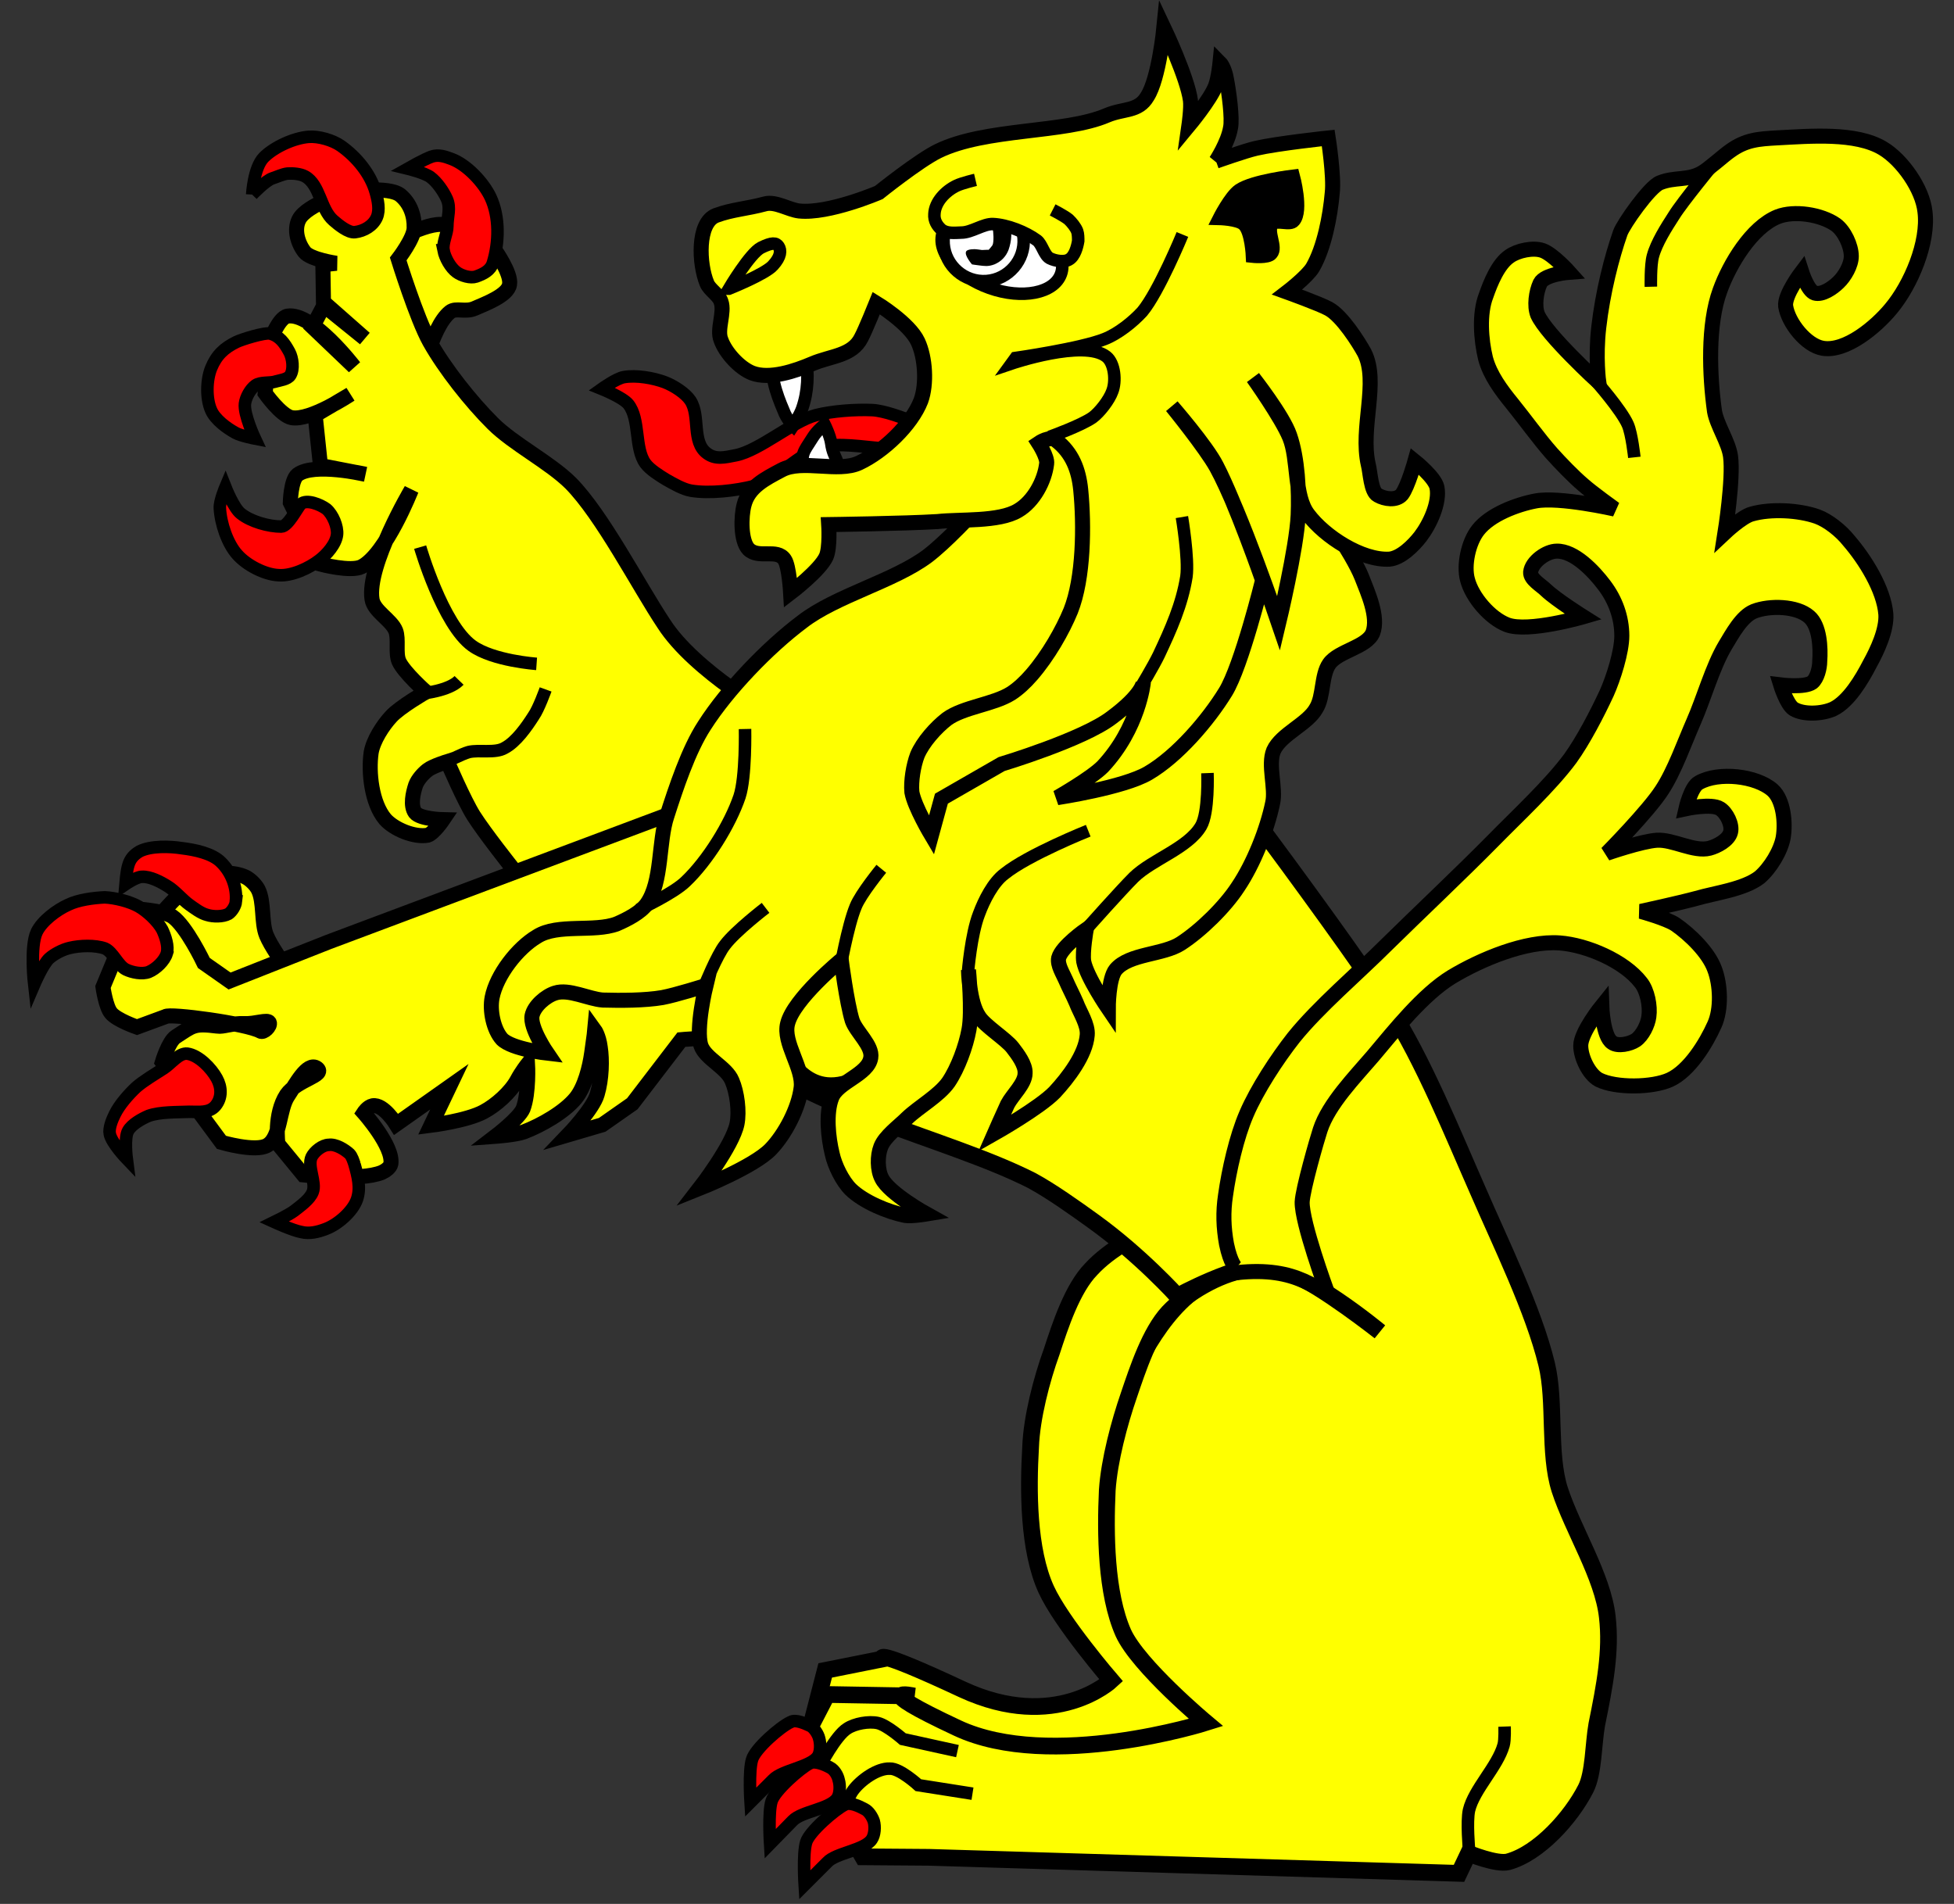 <?xml version="1.0" encoding="UTF-8" standalone="no"?>
<svg
   xmlns:dc="http://purl.org/dc/elements/1.1/"
   xmlns:cc="http://creativecommons.org/ns#"
   xmlns:rdf="http://www.w3.org/1999/02/22-rdf-syntax-ns#"
   xmlns:svg="http://www.w3.org/2000/svg"
   xmlns="http://www.w3.org/2000/svg"
   version="1.0"
   width="390"
   height="380"
   id="svg2">

  <rect width="100%" height="100%" fill="#333333" stroke="none"/>

  <g
     id="layer1" />
  <g
     id="langued">
    <path
       d="m 188.7,87.09 c 0,0 -9.9,-4.99 -14.6,-5.24 -3.4,-0.15 -8,0.18 -11.3,1.02 -4.6,1.24 -11.2,7.04 -15.9,7.99 -2.3,0.46 -4.1,0.9 -5.8,-0.38 -3.1,-2.28 -1.3,-7.45 -3.3,-10.53 -1,-1.5 -3.3,-2.96 -5.1,-3.66 -2.3,-0.86 -5.7,-1.46 -8.2,-1.02 -1.5,0.27 -4.4,2.35 -4.4,2.35 0,0 4.2,1.69 5.3,3.04 2.4,2.98 1.2,8.77 3.4,11.82 0.9,1.24 2.8,2.41 4.1,3.21 1.4,0.8 3.4,1.96 5,2.24 3.7,0.63 9,0 12.6,-0.92 4.5,-1.23 9.1,-6.58 13.5,-7.81 3.4,-0.85 8.3,0 11.7,0.25 2.7,0.21 8.3,2.1 8.3,2.1 l 4.7,-4.46 z"
       id="path6066"
       style="fill:#ff0000;fill-rule:evenodd;stroke:#000000;stroke-width:2.5" />
  </g>
  <g
     id="body">
    <path
       d="m 215,137.2 c 0,0 35.1,37.2 46.9,55.5 6.7,10.2 12.6,25.3 17.6,36.3 4.5,10.3 11.1,23.8 13.8,34.7 1.7,7.3 0.3,17.8 2.6,24.9 2.6,8.1 8.6,17.4 9.4,25.5 0.9,6.8 -0.5,13.6 -2.1,21.4 -0.7,4 -0.6,9.7 -2.2,12.9 -2.9,5.7 -9.3,12.8 -15.4,14.6 -2.4,0.6 -7.8,-1.8 -7.8,-1.8 l -2,4.1 -99.9,-16.2 -13.6,-6.4 2.4,-9.3 11.5,-2.3 c 0,0 -2.5,-2.5 15.9,6.1 18.6,8.6 29.7,-1.8 29.7,-1.8 0,0 -10,-11.6 -13,-18.2 -3.6,-7.9 -3.6,-19.8 -3.1,-28.4 0.2,-5.8 2.2,-13.5 4.2,-19 1.7,-5.2 4.1,-12.6 7.9,-16.5 3.6,-3.9 10,-7.7 15.1,-8.5 2.8,-0.3 6.8,-0.2 9.4,0.8 5.9,2.2 17.6,11.6 17.6,11.6 0,0 -14.9,-12.4 -22.7,-13.2 -5.5,-0.6 -13,3.7 -13,3.7 0,0 -12.9,-15.5 -22,-22.1 -3.6,-2.6 -17.2,-5.9 -17.2,-5.9 l -37.6,-75.3 67.6,-7.2 z"
       id="path2564"
       style="fill:#ffff00;fill-rule:evenodd;stroke:#000000;stroke-width:3.335" />
    <path
       d="m 229.9,136.2 c 0,0 35.6,46.8 47.5,65.1 6.6,10.2 12.7,25.3 17.6,36.4 4.4,10.2 11.1,23.8 13.7,34.6 1.8,7.4 0.3,17.8 2.6,25 2.6,8 8.6,17.3 9.5,25.4 0.8,6.9 -0.5,13.6 -2.1,21.5 -0.7,3.9 -0.6,9.7 -2.2,12.8 -2.9,5.7 -9.3,12.9 -15.5,14.6 -2.3,0.6 -7.9,-1.7 -7.9,-1.7 l -1.9,4 -105.8,-3.2 -13.2,-0.1 -12.6,-21.8 5.5,-10.6 17.3,0.3 c 0,0 -9.7,-2.2 8.7,6.4 18.6,8.7 49.6,-1.1 49.6,-1.1 0,0 -13.5,-11.3 -16.5,-17.9 -3.5,-7.9 -3.6,-19.9 -3.2,-28.5 0.4,-5.9 2.4,-13.4 4.3,-18.9 1.8,-5.3 4.2,-12.6 7.9,-16.6 3.6,-3.8 10.1,-7.6 15.2,-8.4 2.7,-0.3 6.8,-0.2 9.4,0.7 5.8,2.3 17.6,11.6 17.6,11.6 0,0 -14.9,-12.4 -22.7,-13.1 -5.6,-0.6 -17.7,6 -17.7,6 0,0 -7.4,-8.2 -16.7,-14.9 -3.6,-2.6 -8.5,-6.1 -12.4,-8.2 -16.8,-8.5 -44.7,-14.1 -58.5,-26.9 -8.4,-7.8 -16.5,-30.1 -16.5,-30.1 l 31.5,-35.2 67.5,-7.2 z"
       id="path2407"
       style="fill:#ffff00;fill-rule:evenodd;stroke:#000000;stroke-width:3.335" />
    <path
       d="m 194.1,358 -10.8,-1.7 c 0,0 -3.7,-3.4 -5.7,-3.3 -2.5,-0.1 -5.8,2.3 -7.3,4.3 -0.8,1 -2,4.2 -2,4.2"
       id="path2457"
       style="fill:none;stroke:#000000;stroke-width:2.5" />
    <path
       d="m 163.6,352.6 c 0,0 3.2,-6.2 5.5,-7.6 1.5,-1 4.3,-1.5 6.1,-1.1 1.8,0.4 5,3.2 5,3.2 l 10.9,2.4"
       id="path2459"
       style="fill:none;stroke:#000000;stroke-width:2.5" />
    <path
       d="m 293.2,369.1 c 0,0 -0.5,-5.5 0,-7.8 1,-4.2 5.7,-8.7 6.9,-13 0.3,-1 0.2,-3.7 0.2,-3.7"
       id="path3251"
       style="fill:none;stroke:#000000;stroke-width:2.5" />
    <path
       d="m 254.6,253.1 c -13.3,-0.7 -20.5,7 -26.2,16.9"
       id="path3314"
       style="fill:none;stroke:#000000;stroke-width:3" />
    <path
       d="m 264.8,257.6 c 0,0 -5,-13.6 -4.9,-17.7 0.1,-2.5 3,-12.6 3.6,-14.4 1.7,-5.2 7,-10.6 10.5,-14.7 4.3,-5.1 10,-12.3 15.7,-15.8 5.8,-3.5 14.8,-7.3 21.6,-6.8 5.4,0.4 12.9,3.6 16.2,7.9 1.3,1.6 1.9,4.7 1.6,6.8 -0.2,1.6 -1.3,3.8 -2.6,4.7 -1.2,0.8 -3.6,1.3 -4.7,0.5 -1.9,-1.2 -2.1,-7.3 -2.1,-7.3 0,0 -4.2,5.2 -4.2,7.9 0,2.3 1.6,5.7 3.6,6.8 3.4,1.7 10.7,1.6 14.2,0 3.9,-1.8 7.2,-7.2 8.9,-11 1.4,-3.1 1.2,-8 0,-11.1 -1.2,-3.3 -4.9,-6.9 -7.8,-8.9 -1.8,-1.2 -6.9,-2.6 -6.9,-2.6 0,0 7.8,-1.7 11.1,-2.6 3.8,-1.1 9.5,-1.8 12.6,-4.2 2.1,-1.8 4.2,-5.2 4.7,-7.9 0.5,-2.9 0.1,-7.5 -2.1,-9.5 -3.3,-2.9 -10.8,-3.7 -14.7,-1.5 -1.6,0.8 -2.6,5.2 -2.6,5.2 0,0 5.1,-1.1 6.8,0 1.3,0.8 2.5,3.2 2.1,4.7 -0.4,1.6 -2.7,2.8 -4.2,3.2 -3.1,0.8 -7.3,-1.8 -10.5,-1.6 -3.1,0.2 -10,2.6 -10,2.6 0,0 8.3,-8.4 11,-12.6 2.5,-3.8 4.5,-9.5 6.3,-13.6 2,-4.5 3.8,-11 6.3,-15.2 1.4,-2.3 3.3,-5.9 5.8,-6.9 3.1,-1.2 8.5,-1.1 11,1.1 2.1,1.8 2.3,6.2 2.1,8.9 0,1.3 -0.5,3.4 -1.5,4.2 -1.5,1.1 -6.3,0.5 -6.3,0.5 0,0 1.2,3.9 2.6,4.8 2,1.2 5.7,1 7.9,0 3.1,-1.5 5.7,-5.9 7.3,-9 1.5,-2.7 3.4,-6.8 3.2,-9.9 -0.4,-5 -4.2,-11 -7.4,-14.7 -1.5,-1.9 -4.1,-4 -6.3,-4.8 -3.7,-1.3 -9.3,-1.6 -13.1,-0.5 -1.9,0.5 -5.3,3.7 -5.3,3.7 0,0 1.7,-10.72 1.1,-15.22 -0.4,-2.86 -2.7,-6.16 -3.2,-8.97 -1,-7.17 -1.4,-17.35 1.1,-24.15 1.9,-5.26 6.3,-12.59 11.5,-14.7 3.3,-1.31 8.7,-0.46 11.6,1.58 1.7,1.23 3.1,4.18 3.1,6.3 0,1.76 -1.3,4.03 -2.6,5.25 -1.1,1.07 -3.2,2.55 -4.7,2.1 -1.4,-0.44 -2.6,-4.2 -2.6,-4.2 0,0 -3.5,4.59 -3.2,6.82 0.5,3.31 4.1,7.85 7.4,8.4 4.6,0.77 10.6,-4.24 13.6,-7.87 4,-4.76 7.6,-13.3 6.8,-19.43 -0.5,-4.51 -4.5,-10.26 -8.4,-12.6 -5.4,-3.26 -14.6,-2.43 -21,-2.1 -3.8,0.21 -6.4,0.38 -9.5,2.63 -1.3,0.89 -4.3,3.65 -5.7,4.4 -2.7,1.53 -5.4,0.76 -8.3,1.94 -2.1,0.83 -7.3,8.29 -7.9,9.98 -1.7,4.85 -3.5,11.84 -4.3,18.86 -0.7,6.05 0,11.02 0,11.02 0,0 -10.4,-9.51 -12.2,-13.52 -0.7,-1.76 -0.3,-4.57 0.5,-6.3 0.9,-1.81 5.8,-2.18 5.8,-2.18 0,0 -3.2,-3.58 -5.3,-4.34 -1.9,-0.67 -5,0 -6.6,1.14 -2.3,1.55 -3.8,5.29 -4.7,7.87 -1.4,3.6 -1,8.83 -0.1,12.53 0.9,3.35 3.1,6.3 5.3,9 2.4,2.96 5.4,7.12 7.9,9.94 1.8,2 4.3,4.6 6.3,6.3 1.8,1.6 6.3,4.82 6.3,4.82 0,0 -11.1,-2.52 -15.8,-1.62 -3.8,0.72 -9.1,2.72 -11.5,5.82 -1.9,2.4 -2.9,7 -2.1,9.9 0.9,3.5 4.5,7.7 7.9,9 4.2,1.6 15.2,-1.6 15.2,-1.6 0,0 -5.4,-3.4 -7.4,-5.3 -1,-1 -3.2,-2.2 -3.1,-3.6 0.2,-2.1 3.2,-4.2 5.2,-4.2 3.5,-0.1 7.4,4 9.5,6.8 2.2,2.9 3.5,6.4 3.5,10.1 0,3.2 -1.7,8.5 -3,11.4 -1.9,4.1 -4.7,9.5 -7.3,13.1 -4,5.4 -10.6,11.5 -15.3,16.3 -6.3,6.4 -15.1,14.7 -21.5,21 -5.5,5.5 -13.5,12.3 -18.4,18.4 -3.3,4.2 -7.3,10.3 -9.4,15.2 -2,4.6 -3.5,11.3 -4.2,16.3 -0.5,3.3 -0.4,6.4 0.2,9.7 0.8,3.9 1.9,4.8 1.9,4.8"
       id="path3254"
       style="fill:#ffff00;fill-rule:evenodd;stroke:#000000;stroke-width:3" />
    <path
       d="m 342.5,32.13 c 0,0 -6.8,8.27 -8.4,10.9 -1.5,2.32 -3.5,5.46 -4.2,8.09 -0.5,1.77 -0.4,6.11 -0.4,6.11"
       id="path3256"
       style="fill:none;stroke:#000000;stroke-width:2.5" />
    <path
       d="m 318.5,76.02 c 0,0 5.1,5.77 6.4,8.74 0.8,1.84 1.3,6.52 1.3,6.52"
       id="path3258"
       style="fill:none;stroke:#000000;stroke-width:2.5" />
    <path
       d="m 268.1,260.3 c -6.2,-3.8 -10.4,-8 -23.5,-6"
       id="path2511"
       style="fill:none;stroke:#000000;stroke-width:3" />
    <path
       d="m 83.57,77.32 c 0,0 2.4,-12.05 6.27,-15.06 1.17,-0.91 3.02,0.13 4.92,-0.71 2.03,-0.9 6.64,-2.58 6.94,-4.78 0.4,-2.25 -3.01,-6.98 -3.01,-6.98 0,0 -7.18,-4.89 -10.72,-5 -3.86,-0.12 -11.98,4.73 -11.98,4.73 l -1.37,10.52 8.95,17.28 z"
       id="path8115"
       style="fill:#ffff00;fill-rule:evenodd;stroke:#000000;stroke-width:3" />
    <path
       d="m 226.8,132.3 c 0,0 -24.3,62 -72.3,65.6 -8.8,0.7 -20.8,-2.8 -28.5,-7.1 -3.9,-2.1 -10.7,-10.4 -10.7,-10.4 0,0 -7,4.5 -8,7.6 -0.7,2.4 0.6,5.8 1.6,8 1.1,2.4 5.5,6.9 5.5,6.9 0,0 -8,-1.5 -10.6,-3.6 -2.7,-2.3 -4.77,-6.9 -5.84,-10.3 -1.04,-3.1 -0.89,-6.1 0.35,-9.1 0.98,-2.1 3.99,-6.6 3.99,-6.6 0,0 -5.56,-7 -7.78,-10.5 -1.89,-3 -5.24,-10.8 -5.24,-10.8 0,0 -2.93,0.9 -3.94,1.7 -0.91,0.7 -1.97,1.9 -2.38,3 -0.53,1.6 -1.1,4.1 -0.1,5.5 1.04,1.3 5.57,1.4 5.57,1.4 0,0 -1.82,2.7 -3.06,3.1 -2.67,0.5 -6.74,-1.2 -8.5,-3.2 -2.68,-3.2 -3.37,-9.3 -2.79,-13.3 0.4,-2.4 2.32,-5.4 4,-7.2 1.73,-1.9 6.93,-4.9 6.93,-4.9 0,0 -4.4,-3.9 -5.39,-6.1 -0.72,-1.7 0,-4.4 -0.64,-6.1 -0.86,-2.2 -4.38,-3.9 -4.73,-6.3 -1.06,-6.8 7.84,-21.82 7.84,-21.82 0,0 -5.02,12.82 -9.9,15.32 -2.2,1.1 -8.19,-0.5 -8.19,-0.5 l -6.06,-12.3 c 0,0 0.1,-4.47 1.44,-5.54 3.22,-2.5 13.56,-0.1 13.56,-0.1 L 63.96,92.92 62.9,82.86 69.92,78.71 c 0,0 -8,5.34 -11.72,4.65 -2.12,-0.4 -5.28,-4.87 -5.28,-4.87 l 0.95,-10.28 c 0,0 1.69,-4.82 3.53,-5.12 4.95,-0.8 13.28,10.12 13.28,10.12 l -8.31,-7.94 2.27,-4.31 8.16,6.59 -8.24,-7.26 -0.12,-7.45 2.69,-0.29 c 0,0 -5.18,-0.75 -6.35,-2.26 -1.37,-1.77 -2.12,-4.43 -1.13,-6.44 1.51,-3.1 10.03,-5.59 10.03,-5.59 0,0 7.99,-1.17 10.26,0.72 1.91,1.61 2.79,3.99 2.72,6.49 0,2.09 -3.18,6.22 -3.18,6.22 0,0 3.69,11.89 6.28,16.53 3.02,5.38 8.21,11.93 12.59,16.29 4.15,4.14 11.35,7.76 15.55,11.92 6.3,6.37 13.6,20.57 18.6,28.07 6.1,9.5 22.1,18.5 22.1,18.5 l 68.9,-20.1 c 0,0 3.3,9.4 3.3,9.4 z"
       id="path8042"
       style="fill:#ffff00;fill-rule:evenodd;stroke:#000000;stroke-width:3" />
    <path
       d="m 89.06,152.1 c 0,0 3.07,-1.6 4.5,-2 2.09,-0.5 5.24,0.3 7.14,-0.8 2.3,-1.2 4.4,-4.2 5.8,-6.4 1,-1.4 2.4,-5.3 2.4,-5.3"
       id="path8134"
       style="fill:none;stroke:#000000;stroke-width:2.5" />
    <path
       d="m 84.31,138.4 c 0,0 5.29,-0.5 7.32,-2.6"
       id="path8136"
       style="fill:none;stroke:#000000;stroke-width:2.5" />
    <path
       d="m 83.86,109.2 c 0,0 4.5,15.5 10.39,19.7 4.18,3 12.85,3.6 12.85,3.6"
       id="path8152"
       style="fill:none;stroke:#000000;stroke-width:2.5" />
    <path
       d="m 44.8,174.3 c 1.29,-0.1 3.15,0.2 4.31,0.8 0.92,0.5 1.92,1.5 2.4,2.4 1.27,2.5 0.6,6.6 1.67,9.2 1.72,4.1 8.51,12.4 8.51,12.4 l -17.42,1 -13.58,-11.8 1.81,-6.3 c 0,0 2.96,-3.4 4.57,-4.5 2.09,-1.3 5.23,-2.8 7.73,-3.2 z"
       id="path7806"
       style="fill:#ffff00;fill-rule:evenodd;stroke:#000000;stroke-width:3" />
    <path
       d="m 44.79,174.5 0,0 z"
       id="path7808"
       style="fill:#f8c300;fill-rule:evenodd;stroke:#000000;stroke-width:1px" />
    <path
       d="m 203.5,152.4 -67.5,9.2 -70.42,26.4 -19.76,7.8 -5.13,-3.6 c 0,0 -3.51,-7.4 -6.32,-9.3 -1.88,-1.2 -7.36,-1.5 -7.36,-1.5 L 20.55,197 c 0,0 0.57,4 1.62,5.2 1.12,1.4 5.17,2.8 5.17,2.8 l 5.7,-2.1 c 0.71,-0.7 16.29,1.4 18.93,2.9 0.64,0.4 2.07,-1 1.78,-1.7 -0.31,-0.7 -2.86,0.3 -4.92,0.2 -2.73,-0.1 -4.23,0.7 -5.47,0.5 -4.71,-0.6 -4.83,-0.1 -8.25,2.1 -1.46,0.9 -2.72,5.1 -2.72,5.1 l 11.81,16 c 0,0 6.8,2 9.14,0.6 2.73,-1.6 2.31,-7.2 4.15,-9.9 1.35,-2 3.85,-6.9 5.77,-5.5 1.83,1.4 -4,2.3 -6.07,5.3 -2.55,3.9 -1.72,9.8 -1.72,9.8 l 5.09,6.2 c 0,0 11.34,1.3 15.67,-0.5 0.68,-0.3 1.67,-1 1.78,-1.7 0.56,-3.5 -5.41,-10.2 -5.41,-10.2 0,0 0.78,-1.2 1.77,-1.4 2.18,-0.4 4.7,3.7 4.7,3.7 l 10.62,-7.5 -3.67,7.7 c 0,0 7.18,-0.9 10.51,-2.7 2.46,-1.3 5.37,-3.9 6.67,-6.3 0.9,-1.7 2.1,-3.2 2.1,-3.2 0,0 0.3,5.7 -0.9,8.9 -0.8,1.9 -5.52,5.5 -5.52,5.5 0,0 4.12,-0.3 5.72,-0.9 3.4,-1.3 8,-3.9 10.3,-6.7 1.8,-2.2 2.8,-6.2 3.2,-9.1 0.5,-3.4 0.6,-4.5 0.6,-4.5 0,0 0.8,1.1 1.1,3.4 0.4,2.5 0.3,6.4 -0.6,9.4 -0.8,2.9 -5.8,8.1 -5.8,8.1 l 6.8,-2 6,-4.2 9.8,-12.8 c 0,0 14.6,-1.4 19.6,1.7 1.9,1.2 5.5,11.3 16.4,5.6 21.7,-11.3 56.7,-43.7 56.7,-43.7 l -10.4,-18.3 -14.9,-0.4 z"
       id="path3268"
       style="fill:#ffff00;fill-rule:evenodd;stroke:#000000;stroke-width:3" />
    <path
       d="m 154.3,70.79 c 0.4,-1.49 0.9,-1.04 2.2,-1.65 1.5,-0.62 1.4,-0.9 2.6,0 1.2,0.83 1.5,0.46 1.7,1.84 0.6,3.53 0.5,7.14 -0.7,10.57 -0.5,1.42 -1.8,3.42 -1.8,3.42 0,0 -1.3,-1.31 -1.9,-2.99 -1.5,-3.48 -2.9,-7.57 -2.1,-11.23 z"
       id="path6139"
       style="fill:#ffffff;fill-rule:evenodd;stroke:#000000;stroke-width:2.5" />
    <path
       d="m 160.2,94.05 c 0.1,1.49 0.6,1.16 1.9,1.95 1.2,0.9 1.2,1.1 2.5,0.5 1.3,-0.66 1.5,-0.3 2,-1.52 1.4,-3.4 -0.2,-2.95 -0.7,-6.52 -0.2,-1.49 -1.3,-3.71 -1.3,-3.71 0,0 -1.5,1.11 -2.4,2.58 -2,3.16 -2.2,2.92 -2,6.72 z"
       id="path6141"
       style="fill:#ffffff;fill-rule:evenodd;stroke:#000000;stroke-width:2.5" />
    <path
       d="m 205.6,89.48 c 0,0 -13.4,16.12 -20.5,21.52 -6.7,5 -18.3,7.9 -25,13.1 -6.8,5.1 -14.9,13.5 -19.5,20.7 -3.2,4.9 -5.7,12.5 -7.5,18.1 -1.7,5.1 -0.9,13.1 -4,17.5 -1.2,1.7 -3.9,3.1 -6,4 -4.5,1.7 -11.8,-0.1 -15.9,2.5 -3.9,2.3 -8.1,7.7 -8.98,12.2 -0.51,2.6 0.27,6.4 1.98,8.3 2,2 9,2.8 9,2.8 0,0 -3.5,-5.1 -3,-7.5 0.4,-1.9 2.7,-3.9 4.6,-4.5 2.7,-0.9 6.7,1.2 9.5,1.4 3.6,0.1 8.4,0.1 11.9,-0.5 2.7,-0.5 8.7,-2.4 8.7,-2.4 0,0 -2.1,8.6 -1,12 0.9,2.6 5.1,4.3 6.2,7 1,2.3 1.5,6.1 1,8.6 -0.9,4.4 -7.5,12.9 -7.5,12.9 0,0 10.8,-4.3 14.2,-7.8 2.9,-3 5.6,-8.2 6.1,-12.3 0.5,-3.9 -3.7,-9 -2.7,-12.8 1.2,-4.9 10.7,-12.7 10.7,-12.7 0,0 1.1,8.5 2.2,12.1 0.8,2.3 4.1,5 3.7,7.4 -0.5,3.4 -6.6,4.8 -7.8,8 -1.2,3.1 -0.7,7.9 0.1,11.2 0.5,2.3 2,5.4 3.7,7.1 2.6,2.5 7.4,4.5 10.9,5.2 1.2,0.2 4.2,-0.3 4.2,-0.3 0,0 -7.4,-4.1 -8.9,-7.1 -0.9,-1.7 -0.9,-4.5 -0.2,-6.3 0.8,-2.1 3.6,-4.1 5.2,-5.7 2.4,-2.3 6.4,-4.5 8.3,-7.2 1.9,-2.8 3.5,-7.2 4.1,-10.5 0.7,-3.6 -0.1,-11.9 -0.1,-11.9 0,0 0.1,6.4 2.1,9.3 1.1,1.8 5.4,4.5 6.7,6.2 1,1.3 2.6,3.4 2.5,5.1 0,2.1 -2.5,4.3 -3.5,6.2 -0.8,1.7 -2.6,5.8 -2.6,5.8 0,0 9,-5.1 12,-8.2 2.7,-2.9 6.2,-7.5 6.5,-11.4 0.2,-2.1 -1.5,-4.6 -2.2,-6.5 -0.6,-1.4 -1.5,-3.1 -2.1,-4.5 -0.5,-1.2 -1.7,-3 -1.4,-4.4 0.6,-2.3 5.5,-5.7 5.5,-5.7 0,0 -0.8,4.5 -0.5,6.4 0.6,3.1 4.9,9.4 4.9,9.4 0,0 0,-6 1.5,-7.8 2.7,-3.2 9.5,-2.9 13,-5.2 4,-2.6 8.8,-7.3 11.4,-11.3 3.1,-4.6 5.8,-11.4 6.9,-16.7 0.7,-3 -1,-7.6 0.2,-10.5 1.5,-3.3 6.8,-5.3 8.5,-8.4 1.5,-2.4 1,-6.6 2.6,-8.9 1.8,-2.6 7.5,-3.3 8.7,-6.2 1.2,-3.2 -1,-8 -2.2,-11.1 -1.9,-4.8 -8.8,-14.5 -8.8,-14.5 l -3.5,-22.54 -12.4,-12.77 -48.3,17.22 6.8,6.87 z"
       id="path5995"
       style="fill:#ffff00;fill-rule:evenodd;stroke:#000000;stroke-width:3" />
    <path
       d="m 242.7,32.16 c 0,0 2.4,-3.65 2.9,-6.65 0.4,-1.82 -0.3,-7.06 -0.8,-9.65 -0.4,-2.42 -1.3,-3.32 -1.3,-3.32 0,0 -0.3,3.02 -0.9,4.62 -1,2.68 -5.3,7.86 -5.3,7.86 0,0 0.5,-3.49 0.3,-4.98 -0.6,-4.58 -5.3,-14.473 -5.3,-14.473 0,0 -1,10.103 -3.3,13.683 -1.8,3.1 -4.7,2.34 -8.1,3.78 -8.4,3.61 -24.2,2.48 -33.7,7.14 -3.9,1.92 -11.8,8.26 -11.8,8.26 0,0 -10,4.3 -15.9,3.68 -2.1,-0.24 -4.7,-1.98 -6.8,-1.42 -3.6,0.98 -6.6,1.12 -9.8,2.31 -3.8,1.48 -3.4,9.76 -1.8,13.56 0.5,1.28 2.4,2.32 2.8,3.64 0.8,2.18 -0.9,5.53 0,7.67 0.9,2.53 3.7,5.59 6.2,6.58 3.5,1.34 8.6,-0.39 12,-1.84 3.7,-1.6 8,-1.55 9.8,-5.2 0.8,-1.47 3,-6.92 3,-6.92 0,0 6.6,4.01 8.3,7.7 1.5,3.21 1.8,8.48 0.6,11.78 -1.9,4.88 -7.5,10.15 -12.3,12.41 -4.2,2.01 -11.4,-0.77 -15.5,1.43 -3.3,1.75 -6.6,3.39 -7.5,6.99 -0.6,2.3 -0.7,7.1 0.9,8.8 2,2 5.7,-0.2 7.2,2.1 0.9,1.3 1.2,6.6 1.2,6.6 0,0 5.9,-4.5 7.1,-7.2 0.8,-1.8 0.5,-6.4 0.5,-6.4 0,0 15.2,-0.2 21.7,-0.6 4.5,-0.5 12.3,0.1 16.1,-2.2 3.1,-1.8 5.3,-5.91 5.7,-9.35 0.2,-1.32 -1.6,-4.1 -1.6,-4.1 0,0 2.3,-1.57 3.5,-0.55 3.2,2.47 4.5,5.88 4.9,9.86 0.7,7.04 0.6,17.64 -2,24.14 -1.6,3.9 -4.5,9 -7.8,12.8 -1.3,1.5 -2.7,2.8 -4.1,3.7 -3.5,2.2 -9.5,2.7 -12.8,5.1 -2.2,1.7 -4.8,4.6 -5.9,7.2 -0.8,2.1 -1.3,5.2 -1.1,7.4 0.5,2.9 3.9,8.6 3.9,8.6 l 2,-7.3 12,-6.9 c 0,0 16.3,-4.9 22,-9.3 6.2,-4.6 6.3,-7 6.3,-7 0,0 -0.9,9.1 -8.1,16.8 -2.4,2.4 -9.1,6.2 -9.1,6.2 0,0 13.3,-2 18.2,-4.9 5.8,-3.4 11.9,-10.5 15.4,-16.2 3.2,-5.2 7.4,-22.3 7.4,-22.3 0,0 -5.4,-15.5 -9.2,-22.82 -2,-3.97 -8.9,-11.89 -8.9,-11.89 0,0 6.7,8.24 8.9,12.19 4.8,8.72 12.4,31.12 12.4,31.12 0,0 3.6,-15 3.9,-21.6 0.2,-4.71 -0.1,-11.31 -1.7,-15.91 -1.3,-3.87 -7.3,-11.51 -7.3,-11.51 0,0 5.7,8.01 7.3,11.92 1.8,4.37 0.8,11.66 3.7,15.4 3.3,4.4 10.7,9.2 16.2,8.9 2.3,-0.2 4.8,-2.7 6.2,-4.5 1.9,-2.5 3.9,-6.8 3.3,-9.83 -0.4,-1.98 -4.4,-5.19 -4.4,-5.19 0,0 -1.4,5.02 -2.6,6.61 -1.1,1.28 -3.4,0.95 -4.8,0.15 -1.4,-0.7 -1.5,-4.61 -1.9,-6.08 -1.7,-7.39 2.2,-16.52 -0.8,-22.39 -1.1,-2 -4.4,-7.28 -7.1,-8.74 -1.7,-0.95 -8.3,-3.33 -8.3,-3.33 0,0 4,-3.07 5.1,-4.9 2.3,-3.97 3.5,-10.27 3.9,-14.87 0.4,-3.29 -0.8,-10.99 -0.8,-10.99 0,0 -10.1,1.07 -14.4,2.06 -2.4,0.56 -8,2.56 -8,2.56 z"
       id="path5193"
       style="fill:#ffff00;fill-rule:evenodd;stroke:#000000;stroke-width:3" />
    <path
       d="m 188.2,46.33 c -1.368,3.865 2.81,8.844 9.315,11.15 6.505,2.302 12.88,1.059 14.25,-2.806 1.368,-3.865 -2.81,-8.844 -9.315,-11.15 -6.505,-2.302 -12.88,-1.059 -14.25,2.806 z"
       id="path3163"
       style="fill:#ffffff;fill-rule:evenodd;stroke:#000000;stroke-width:2.5" />
    <path
       d="m 204.3,47.53 c 0.321,4.388 -3.006,8.241 -7.394,8.562 -4.388,0.321 -8.241,-3.006 -8.562,-7.394 -0.321,-4.388 3.006,-8.241 7.394,-8.562 4.388,-0.321 8.241,3.006 8.562,7.394 z"
       id="path3179"
       style="fill:#ffffff;fill-rule:evenodd;stroke:#000000;stroke-width:2.5" />
    <path
       d="m 196.5,41.15 c -0.6,0 -1.1,0.18 -1.7,0.28 -0.9,0.2 -1.9,0.46 -1.9,0.46 l 1,3.33 c 0,0 0.8,-0.2 1.6,-0.36 0.9,-0.17 2,0 1.9,-0.14 -0.1,0 0.6,0.71 0.7,0.89 0.2,0.55 0.3,2.7 0,3.3 -0.1,0.2 -0.8,0.98 -0.8,0.99 0.2,-0.11 -0.6,0 -1.3,0 -0.6,-0.1 -1.3,-0.16 -1.3,-0.16 0,0 -1.7,-0.1 -1.9,0.52 -0.3,0.78 1.2,2.51 1.2,2.51 0,0 0.7,0.12 1.5,0.21 0.9,0.1 1.7,0.28 3,-0.22 1.4,-0.6 2.3,-1.61 2.8,-2.9 0.6,-1.74 0.8,-3.7 0.1,-5.49 -0.5,-1.27 -1.3,-2.34 -2.8,-2.9 -0.8,-0.26 -1.5,-0.3 -2.1,-0.26 z"
       id="path3183"
       style="fill:#000000;fill-rule:evenodd" />
    <path
       d="m 194.7,35.9 c 0,0 -2.7,0.63 -3.8,1.17 -2.2,1.06 -4.3,3.24 -4.4,5.66 -0.1,1.26 0.5,2.29 1.4,3.09 1.1,0.86 2.7,0.64 4,0.6 2,0 4.4,-1.79 6.3,-1.7 2.8,0.12 6.5,1.57 8.8,3.27 1,0.79 1.4,2.91 2.5,3.54 1.1,0.57 3,0.86 3.9,0.25 1.1,-0.63 1.6,-2.48 1.8,-3.68 0,-0.58 0,-1.4 -0.2,-1.95 -0.3,-0.82 -1.1,-1.77 -1.7,-2.35 -0.9,-0.74 -3.2,-1.91 -3.2,-1.91"
       id="path3167"
       style="fill:#ffff00;fill-rule:evenodd;stroke:#000000;stroke-width:2.5" />
    <path
       d="m 145.5,57.61 c 0,0 4.2,-7.08 6.4,-8.18 2.2,-1.08 3,-1 3.5,-0.25 0.5,0.77 0.5,2.02 -1.1,3.77 -1.5,1.75 -8.8,4.66 -8.8,4.66 z"
       id="path6013"
       style="fill:none;stroke:#000000;stroke-width:2.5" />
    <path
       d="m 243.2,43.68 c 0,0 2.3,-4.57 4.1,-5.78 2.8,-1.9 10.9,-2.83 10.9,-2.83 0,0 1.9,6.96 0.1,9.03 -0.8,1.03 -3.5,-0.31 -4.3,0.7 -1.2,1.33 1,4.55 -0.2,5.87 -0.7,0.89 -3.9,0.54 -3.9,0.54 0,0 -0.2,-5 -1.7,-6.36 -1.1,-1.09 -5,-1.17 -5,-1.17 z"
       id="path6022"
       style="fill:#000000;fill-rule:evenodd;stroke:#000000;stroke-width:2.5" />
    <path
       d="m 236,46.8 c 0,0 -4.7,11.42 -8,15.39 -1.9,2.09 -4.9,4.45 -7.5,5.47 -4.8,1.93 -17.8,3.79 -17.8,3.79 l -0.8,1.1 c 0,0 14.4,-4.89 18.9,-1.39 1.7,1.3 2,4.97 1.2,6.96 -0.6,1.7 -2.5,4.15 -3.9,5.19 -2.3,1.63 -8.6,3.88 -8.6,3.88"
       id="path6018"
       style="fill:none;stroke:#000000;stroke-width:2.5" />
    <path
       d="m 235.9,103.2 c 0,0 1.4,8.3 0.9,11.9 -0.9,5.6 -3.1,10.5 -5.5,15.6 -1,2.1 -3.7,6.6 -3.7,6.6"
       id="path6020"
       style="fill:none;stroke:#000000;stroke-width:2.5" />
    <path
       d="m 152.8,181.2 c 0,0 -6,4.6 -8.1,7.4 -1.6,2 -4.1,8.2 -4.1,8.2"
       id="path6039"
       style="fill:none;stroke:#000000;stroke-width:2.5" />
    <path
       d="m 217.2,165.8 c 0,0 -12,4.8 -16.7,8.6 -2.3,1.7 -4.1,5.3 -5.1,8 -1.6,4.1 -2.2,11.6 -2.2,11.6"
       id="path6041"
       style="fill:none;stroke:#000000;stroke-width:2.5" />
    <path
       d="m 217.2,185 c 0,0 6.5,-7.3 9.1,-9.9 3.7,-3.6 10.8,-5.8 13.4,-10.2 1.6,-2.7 1.3,-10.6 1.3,-10.6"
       id="path6043"
       style="fill:none;stroke:#000000;stroke-width:2.5" />
    <path
       d="m 148.7,145.5 c 0,0 0.2,9.6 -1.1,13.5 -1.9,5.6 -6.4,12.8 -10.7,16.9 -2.4,2.4 -9.5,5.7 -9.5,5.7 0,0 0,0 0,0"
       id="path6037"
       style="fill:none;stroke:#000000;stroke-width:2.5" />
    <path
       d="m 167.6,193.8 c 0,0 1.6,-9.1 3.2,-12.9 1,-2.5 5.1,-7.5 5.1,-7.5"
       id="path6197"
       style="fill:none;stroke:#000000;stroke-width:2.5" />
    <rect
       width="85.747"
       height="78.932"
       x="154.174"
       y="6.966"
       transform="matrix(0.974,-0.225,0.225,0.974,0,0)"
       id="crowned"
       style="opacity:0.5;fill:none" />
  </g>
  <g
     id="armed">
    <path
       d="m 157.8,343.7 c 1,-0.6 2.9,0.3 4,0.8 0.7,0.4 1.5,1.6 1.7,2.5 0.3,1.1 0.3,2.7 -0.3,3.6 -1.5,2.1 -7.1,2.7 -8.9,4.6 -0.9,0.9 -4.5,4.5 -4.5,4.5 0,0 -0.4,-6.2 0.3,-8.5 0.6,-2.2 5.7,-6.6 7.7,-7.5 z"
       id="path3245"
       style="fill:#ff0000;fill-rule:evenodd;stroke:#000000;stroke-width:2.5" />
    <path
       d="m 161.7,351.9 c 1,-0.5 2.9,0.3 4,0.9 0.8,0.4 1.5,1.5 1.7,2.5 0.3,1 0.3,2.7 -0.3,3.6 -1.5,2.2 -7.1,2.6 -8.9,4.5 -0.9,0.9 -4.5,4.6 -4.5,4.6 0,0 -0.4,-6.3 0.3,-8.5 0.6,-2.1 5.7,-6.6 7.7,-7.6 z"
       id="path3247"
       style="fill:#ff0000;fill-rule:evenodd;stroke:#000000;stroke-width:2.5" />
    <path
       d="m 168.6,360.2 c 1,-0.6 2.9,0.3 4,0.9 0.8,0.4 1.5,1.5 1.8,2.4 0.3,1.1 0.2,2.7 -0.4,3.6 -1.4,2.2 -7.2,2.7 -8.9,4.6 -0.9,0.9 -4.5,4.5 -4.5,4.5 0,0 -0.4,-6.2 0.3,-8.5 0.6,-2.1 5.7,-6.5 7.7,-7.5 z"
       id="path3249"
       style="fill:#ff0000;fill-rule:evenodd;stroke:#000000;stroke-width:2.5" />
    <path
       d="m 88.52,49.95 c 0.3,1.52 1.4,3.51 2.65,4.4 0.97,0.69 2.73,1.23 3.85,0.85 1.49,-0.53 2.88,-1.21 3.35,-2.73 1.25,-4.1 1.36,-9.19 -0.45,-13.08 -1.38,-2.94 -4.66,-6.45 -7.7,-7.62 -1.39,-0.53 -2.7,-0.99 -4.11,-0.5 -1.42,0.5 -4.75,2.39 -4.75,2.39 0,0 3.39,0.82 4.56,1.7 1.31,0.97 2.61,2.86 3.27,4.34 0.81,1.89 0.1,3.43 0.1,5.48 0,1.45 -1.03,3.35 -0.75,4.77 z"
       id="path8154"
       style="fill:#ff0000;fill-rule:evenodd;stroke:#000000;stroke-width:2.5" />
    <path
       d="m 50.34,38.83 c 0,0 0.27,-5.37 2.33,-7.44 2.09,-2.08 6.01,-3.85 8.95,-4.08 2,-0.15 4.8,0.66 6.44,1.82 3.13,2.22 5.9,5.57 6.93,9.26 0.44,1.55 0.86,3.51 0.22,4.99 -0.74,1.69 -2.54,2.74 -4.37,2.96 -1.32,0.16 -3.32,-1.48 -4.32,-2.36 -2.57,-2.24 -2.64,-7.12 -5.62,-8.77 -0.93,-0.52 -2.44,-0.64 -3.5,-0.57 -0.95,0.1 -2.12,0.66 -3.02,0.95 -1.37,0.43 -4.04,3.24 -4.04,3.24 z"
       id="path8156"
       style="fill:#ff0000;fill-rule:evenodd;stroke:#000000;stroke-width:2.5" />
    <path
       d="m 54.94,76.16 c 0.94,-0.27 2.48,-0.43 3,-1.26 0.75,-1.17 0.48,-3.43 -0.19,-4.66 -0.95,-1.74 -1.91,-3.16 -3.82,-3.66 -1.09,-0.28 -5.7,1.17 -6.71,1.66 -2.5,1.21 -4.01,2.65 -5.07,5.22 -0.96,2.35 -1.05,6.13 0,8.45 0.79,1.82 3.09,3.53 4.86,4.49 1.05,0.59 3.87,1.14 3.87,1.14 0,0 -2.26,-4.82 -1.99,-6.98 0.15,-1.25 1.07,-2.93 2.11,-3.66 0.99,-0.7 2.81,-0.39 3.98,-0.74 z"
       id="path8158"
       style="fill:#ff0000;fill-rule:evenodd;stroke:#000000;stroke-width:2.5" />
    <path
       d="m 60.05,100.6 c 1.15,-1.03 3.9,0.1 5.11,1 1.28,1.1 2.28,3.5 2.11,5.1 -0.21,1.9 -2.07,4 -3.53,5.1 -2.05,1.6 -5.52,3.2 -8.12,3 -2.76,-0.1 -6.4,-2 -8.25,-4.1 -2,-2.2 -3.35,-6.3 -3.49,-9.3 -0.1,-1.3 1.11,-4.17 1.11,-4.17 0,0 1.64,4.17 3.07,5.27 1.98,1.6 5.54,2.6 8.09,2.6 1.34,0 3.21,-3.8 3.9,-4.5 z"
       id="path8160"
       style="fill:#ff0000;fill-rule:evenodd;stroke:#000000;stroke-width:2.5" />
    <path
       d="m 47.08,179.9 c 0.25,-2.8 -0.9,-5.8 -2.96,-7.8 -1.76,-1.8 -5.3,-2.5 -7.75,-2.8 -2.53,-0.4 -6.22,-0.5 -8.47,0.6 -1.2,0.7 -1.91,1.5 -2.29,2.8 -0.36,1.1 -0.58,3.8 -0.58,3.8 0,0 2.19,-1.5 3.28,-1.5 1.67,-0.1 3.75,1 5.17,1.9 1.49,0.9 2.94,2.7 4.35,3.7 0.98,0.7 2.3,1.7 3.48,2 1.25,0.4 3.19,0.4 4.3,-0.2 0.73,-0.5 1.4,-1.6 1.49,-2.5 z"
       id="path8205"
       style="fill:#ff0000;fill-rule:evenodd;stroke:#000000;stroke-width:2.5" />
    <path
       d="m 33.29,190.3 c -0.46,1.5 -2.15,3.1 -3.61,3.7 -1.3,0.5 -3.32,0.1 -4.55,-0.5 -1.59,-0.8 -2.57,-3.5 -4.19,-4.2 -1.96,-0.7 -4.99,-0.6 -7.04,-0.1 -1.34,0.3 -3.09,1.2 -4.088,2.1 -1.287,1.2 -2.992,5.2 -2.992,5.2 0,0 -0.869,-7.6 0.517,-10.5 1.059,-2.2 4.013,-4.4 6.233,-5.4 2.01,-1 5.09,-1.4 7.34,-1.5 2.08,0.1 4.9,0.8 6.72,1.8 1.75,1 3.78,2.9 4.73,4.6 0.67,1.4 1.33,3.4 0.93,4.8 z"
       id="path8207"
       style="fill:#ff0000;fill-rule:evenodd;stroke:#000000;stroke-width:2.5" />
    <path
       d="m 43.02,220.7 c 1.32,-1.6 1.24,-3.7 0.24,-5.5 -1.09,-2 -3.62,-4.6 -5.87,-4.9 -1.63,-0.2 -3.26,2 -4.64,2.9 -1.69,1.1 -4.08,2.5 -5.56,3.8 -1.5,1.4 -3.36,3.5 -4.28,5.4 -0.55,1.1 -1.23,2.8 -1,3.9 0.32,1.8 3.39,5 3.39,5 0,0 -0.54,-4.2 0.27,-5.6 0.72,-1.3 2.7,-2.4 4.11,-3 2.28,-0.8 5.65,-0.7 8.09,-0.8 1.96,0 3.98,0.3 5.25,-1.2 z"
       id="path8209"
       style="fill:#ff0000;fill-rule:evenodd;stroke:#000000;stroke-width:2.5" />
    <path
       d="m 70.76,232.4 c 0.67,2.4 1.27,4.7 0.48,7 -0.84,2.4 -3.8,5 -6.25,5.9 -1.56,0.6 -3.24,1 -4.84,0.6 -1.7,-0.3 -5.42,-2 -5.42,-2 0,0 2.88,-1.4 3.96,-2.2 1.27,-1 3.15,-2.3 3.73,-3.8 0.75,-1.9 -1.13,-5.1 -0.22,-7 0.55,-1.1 2.16,-2.4 3.43,-2.4 1.36,-0.2 3.15,0.9 4.14,1.8 0.49,0.5 0.79,1.5 0.99,2.1 z"
       id="path8211"
       style="fill:#ff0000;fill-rule:evenodd;stroke:#000000;stroke-width:2.5" />
  </g>
</svg>
